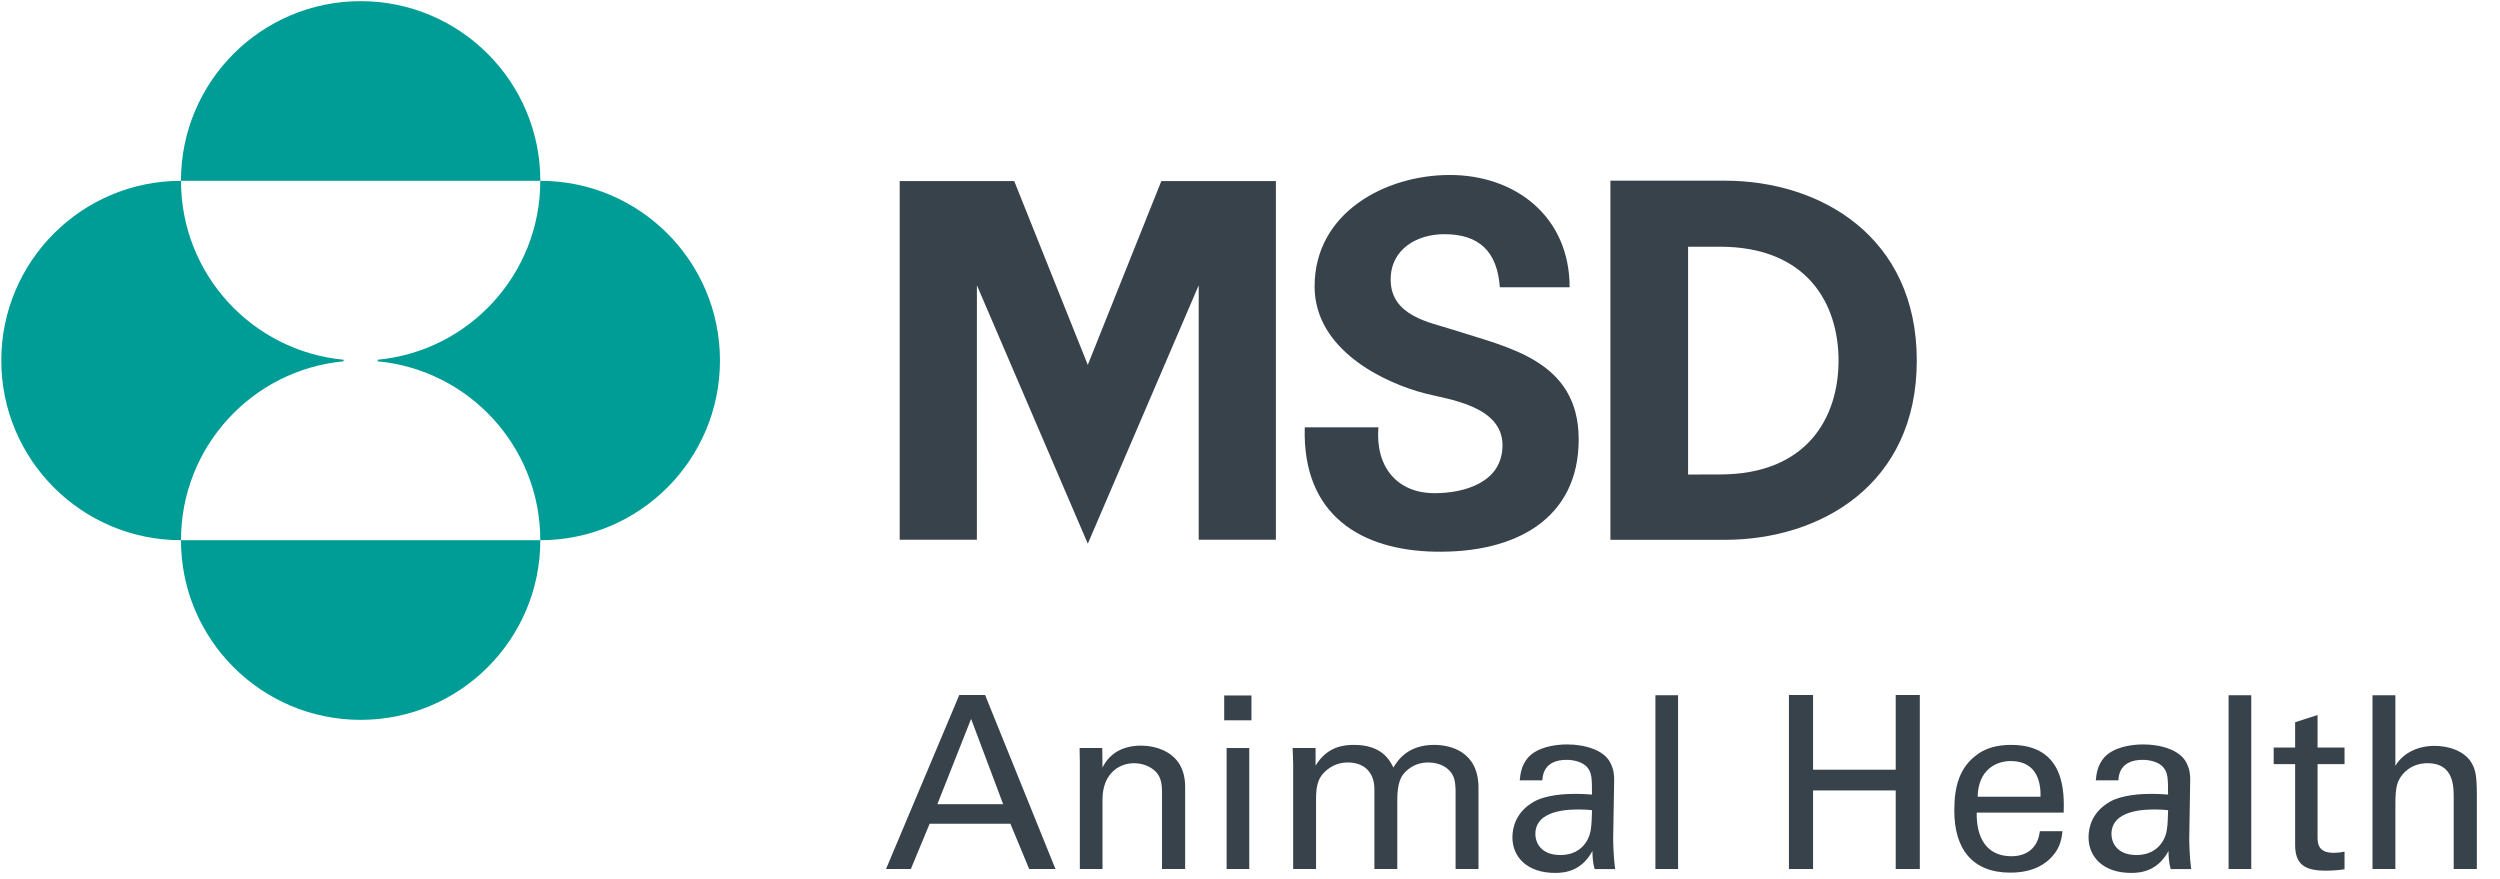 <svg viewBox="0 0 91 32" xmlns="http://www.w3.org/2000/svg" xmlns:xlink="http://www.w3.org/1999/xlink">
        <path fill="#009d97" style="fill: #009d97" d="M13.749 13.152c3.321 0.314 5.918 3.109 5.918 6.511 3.611 0 6.54-2.929 6.54-6.541s-2.928-6.54-6.54-6.54c0 3.402-2.598 6.198-5.918 6.512v0.058zM12.506 13.094c-3.321-0.314-5.918-3.109-5.918-6.512-3.612 0-6.541 2.929-6.541 6.54s2.929 6.541 6.541 6.541c0-3.403 2.597-6.198 5.918-6.511v-0.058zM6.587 19.663c0 3.611 2.928 6.54 6.54 6.54s6.541-2.928 6.541-6.54h-13.080zM6.587 6.582c0-3.612 2.928-6.54 6.54-6.54s6.541 2.928 6.541 6.54h-13.080z"/>
        <path fill="#37424a" style="fill: #37424a" d="M44.561 25.315h0.991v0.904h-0.991v-0.904z"/>
        <path fill="#37424a" style="fill: #37424a" d="M39.595 13.281l-2.677-6.689h-4.169v13.055h2.809l0.001-9.263 4.036 9.404h0.002l4.036-9.404v9.263h2.809v-13.055h-4.17l-2.676 6.689z"/>
        <path fill="#37424a" style="fill: #37424a" d="M52.202 27.114c-0.974 0-1.333 0.579-1.482 0.825-0.158-0.325-0.466-0.825-1.438-0.825-0.378 0-0.974 0.062-1.395 0.754v-0.64h-0.834l0.018 0.588v3.816h0.833v-2.5c0-0.281 0.009-0.641 0.194-0.895 0.096-0.131 0.403-0.483 0.965-0.483 0.649 0 0.965 0.421 0.965 0.965v2.912h0.833v-2.465c0-0.193 0-0.675 0.192-0.947 0.114-0.158 0.404-0.465 0.939-0.465 0.421 0 0.702 0.184 0.842 0.386 0.079 0.114 0.149 0.28 0.149 0.667v2.825h0.834v-2.956c0-1.299-0.983-1.562-1.614-1.562z"/>
        <path fill="#37424a" style="fill: #37424a" d="M34.12 29.272l1.228-3.105 1.167 3.105h-2.395zM34.918 25.298l-2.667 6.334h0.904l0.684-1.649h2.939l0.684 1.649h0.957l-2.562-6.334h-0.939z"/>
        <path fill="#37424a" style="fill: #37424a" d="M44.649 27.228h0.824v4.404h-0.824v-4.404z"/>
        <path fill="#37424a" style="fill: #37424a" d="M41.543 27.14c-1 0-1.316 0.614-1.412 0.798l-0.009-0.71h-0.825l0.009 0.509v3.895h0.825v-2.535c0-0.886 0.553-1.316 1.149-1.316 0.28 0 0.57 0.096 0.78 0.298 0.202 0.202 0.237 0.465 0.237 0.755v2.798h0.842v-2.991c0-1.351-1.202-1.5-1.596-1.5z"/>
        <path fill="#37424a" style="fill: #37424a" d="M47.493 15.554c-0.095 3.255 2.119 4.468 4.702 4.526 2.988 0.069 5.269-1.207 5.269-4.083 0-2.893-2.588-3.349-4.61-4.005-0.783-0.254-2.234-0.481-2.234-1.816 0-1.116 0.966-1.652 1.953-1.652 1.268 0 1.927 0.628 2.021 1.932h2.54c0-2.584-1.985-4.087-4.36-4.087-2.356 0-4.923 1.378-4.923 4.057 0 2.323 2.557 3.518 4.017 3.894 0.801 0.211 2.823 0.438 2.823 1.884 0 1.373-1.413 1.748-2.471 1.748-1.363 0-2.163-0.954-2.046-2.398h-2.681z"/>
        <path fill="#37424a" style="fill: #37424a" d="M84.359 26.026l-0.816 0.263v0.921h-0.781v0.605h0.781v2.939c0 0.719 0.359 0.938 1.114 0.938 0.298 0 0.535-0.026 0.684-0.052v-0.64c-0.069 0.017-0.228 0.043-0.394 0.043-0.588 0-0.588-0.368-0.588-0.588v-2.64h0.982v-0.605h-0.982v-1.184z"/>
        <path fill="#37424a" style="fill: #37424a" d="M81.121 25.307h0.825v6.325h-0.825v-6.325z"/>
        <path fill="#37424a" style="fill: #37424a" d="M78.707 30.649c-0.201 0.307-0.517 0.474-0.938 0.474-0.737 0-0.912-0.482-0.912-0.763 0-0.895 1.255-0.895 1.588-0.895 0.201 0 0.325 0.009 0.474 0.026-0.017 0.614-0.026 0.86-0.21 1.158zM79.725 28.421c0-0.201-0.009-0.412-0.149-0.675-0.236-0.448-0.921-0.649-1.562-0.649-0.464 0-1.087 0.105-1.421 0.474-0.254 0.298-0.281 0.605-0.307 0.833h0.824c0.009-0.176 0.052-0.746 0.886-0.746 0.237 0 0.596 0.070 0.763 0.29 0.158 0.193 0.158 0.43 0.158 0.974-0.254-0.017-0.385-0.026-0.596-0.026-0.351 0-1.053 0.026-1.527 0.29-0.649 0.377-0.771 0.938-0.771 1.289 0 0.728 0.543 1.299 1.552 1.299 0.368 0 0.964-0.070 1.359-0.798 0 0.228 0.018 0.438 0.079 0.658h0.746c-0.062-0.448-0.071-1.035-0.071-1.105l0.035-2.105z"/>
        <path fill="#37424a" style="fill: #37424a" d="M90.009 27.85c-0.255-0.535-0.921-0.701-1.387-0.701-0.614 0-1.158 0.263-1.43 0.728v-2.57h-0.833v6.325h0.833v-2.334c0-0.272 0-0.684 0.141-0.93 0.113-0.21 0.421-0.588 1.034-0.588 0.948 0 0.948 0.851 0.948 1.245v2.606h0.842v-2.755c0-0.64-0.062-0.851-0.149-1.026z"/>
        <path fill="#37424a" style="fill: #37424a" d="M71.987 29c0.017-0.974 0.666-1.298 1.201-1.298 1.018 0 1.097 0.877 1.088 1.298h-2.29zM73.207 27.114c-0.254 0-0.78 0.026-1.202 0.325-0.693 0.483-0.868 1.202-0.868 2.070 0 1.395 0.657 2.255 2.043 2.255 0.887 0 1.326-0.369 1.518-0.588 0.316-0.342 0.351-0.702 0.377-0.921h-0.825c-0.069 0.631-0.5 0.912-1.034 0.912-0.904 0-1.281-0.675-1.264-1.588h3.167c0.018-0.719 0.061-2.465-1.912-2.465z"/>
        <path fill="#37424a" style="fill: #37424a" d="M62.6 17.27l-1.154 0.003v-8.293h1.154c3.178 0 4.323 2.073 4.323 4.145s-1.145 4.145-4.323 4.145zM69.771 13.125c0-4.522-3.517-6.548-6.983-6.548h-4.169v13.072h4.169c3.466 0 6.983-2.001 6.983-6.524z"/>
        <path fill="#37424a" style="fill: #37424a" d="M60.257 25.307h0.825v6.325h-0.825v-6.325z"/>
        <path fill="#37424a" style="fill: #37424a" d="M69.004 28.017h-3.009v-2.719h-0.878v6.334h0.878v-2.86h3.009v2.86h0.877v-6.334h-0.877v2.719z"/>
        <path fill="#37424a" style="fill: #37424a" d="M57.738 30.649c-0.201 0.307-0.517 0.474-0.939 0.474-0.737 0-0.912-0.482-0.912-0.763 0-0.895 1.255-0.895 1.589-0.895 0.201 0 0.325 0.009 0.474 0.026-0.018 0.614-0.027 0.86-0.211 1.158zM58.756 28.421c0-0.201-0.009-0.412-0.149-0.675-0.237-0.448-0.921-0.649-1.562-0.649-0.464 0-1.088 0.105-1.421 0.474-0.254 0.298-0.28 0.605-0.307 0.833h0.825c0.009-0.176 0.053-0.746 0.885-0.746 0.237 0 0.597 0.070 0.763 0.29 0.158 0.193 0.158 0.43 0.158 0.974-0.254-0.017-0.386-0.026-0.597-0.026-0.35 0-1.052 0.026-1.526 0.29-0.649 0.377-0.773 0.938-0.773 1.289 0 0.728 0.544 1.299 1.553 1.299 0.368 0 0.965-0.070 1.36-0.798 0 0.228 0.017 0.438 0.079 0.658h0.746c-0.062-0.448-0.071-1.035-0.071-1.105l0.036-2.105z"/>
</svg>
